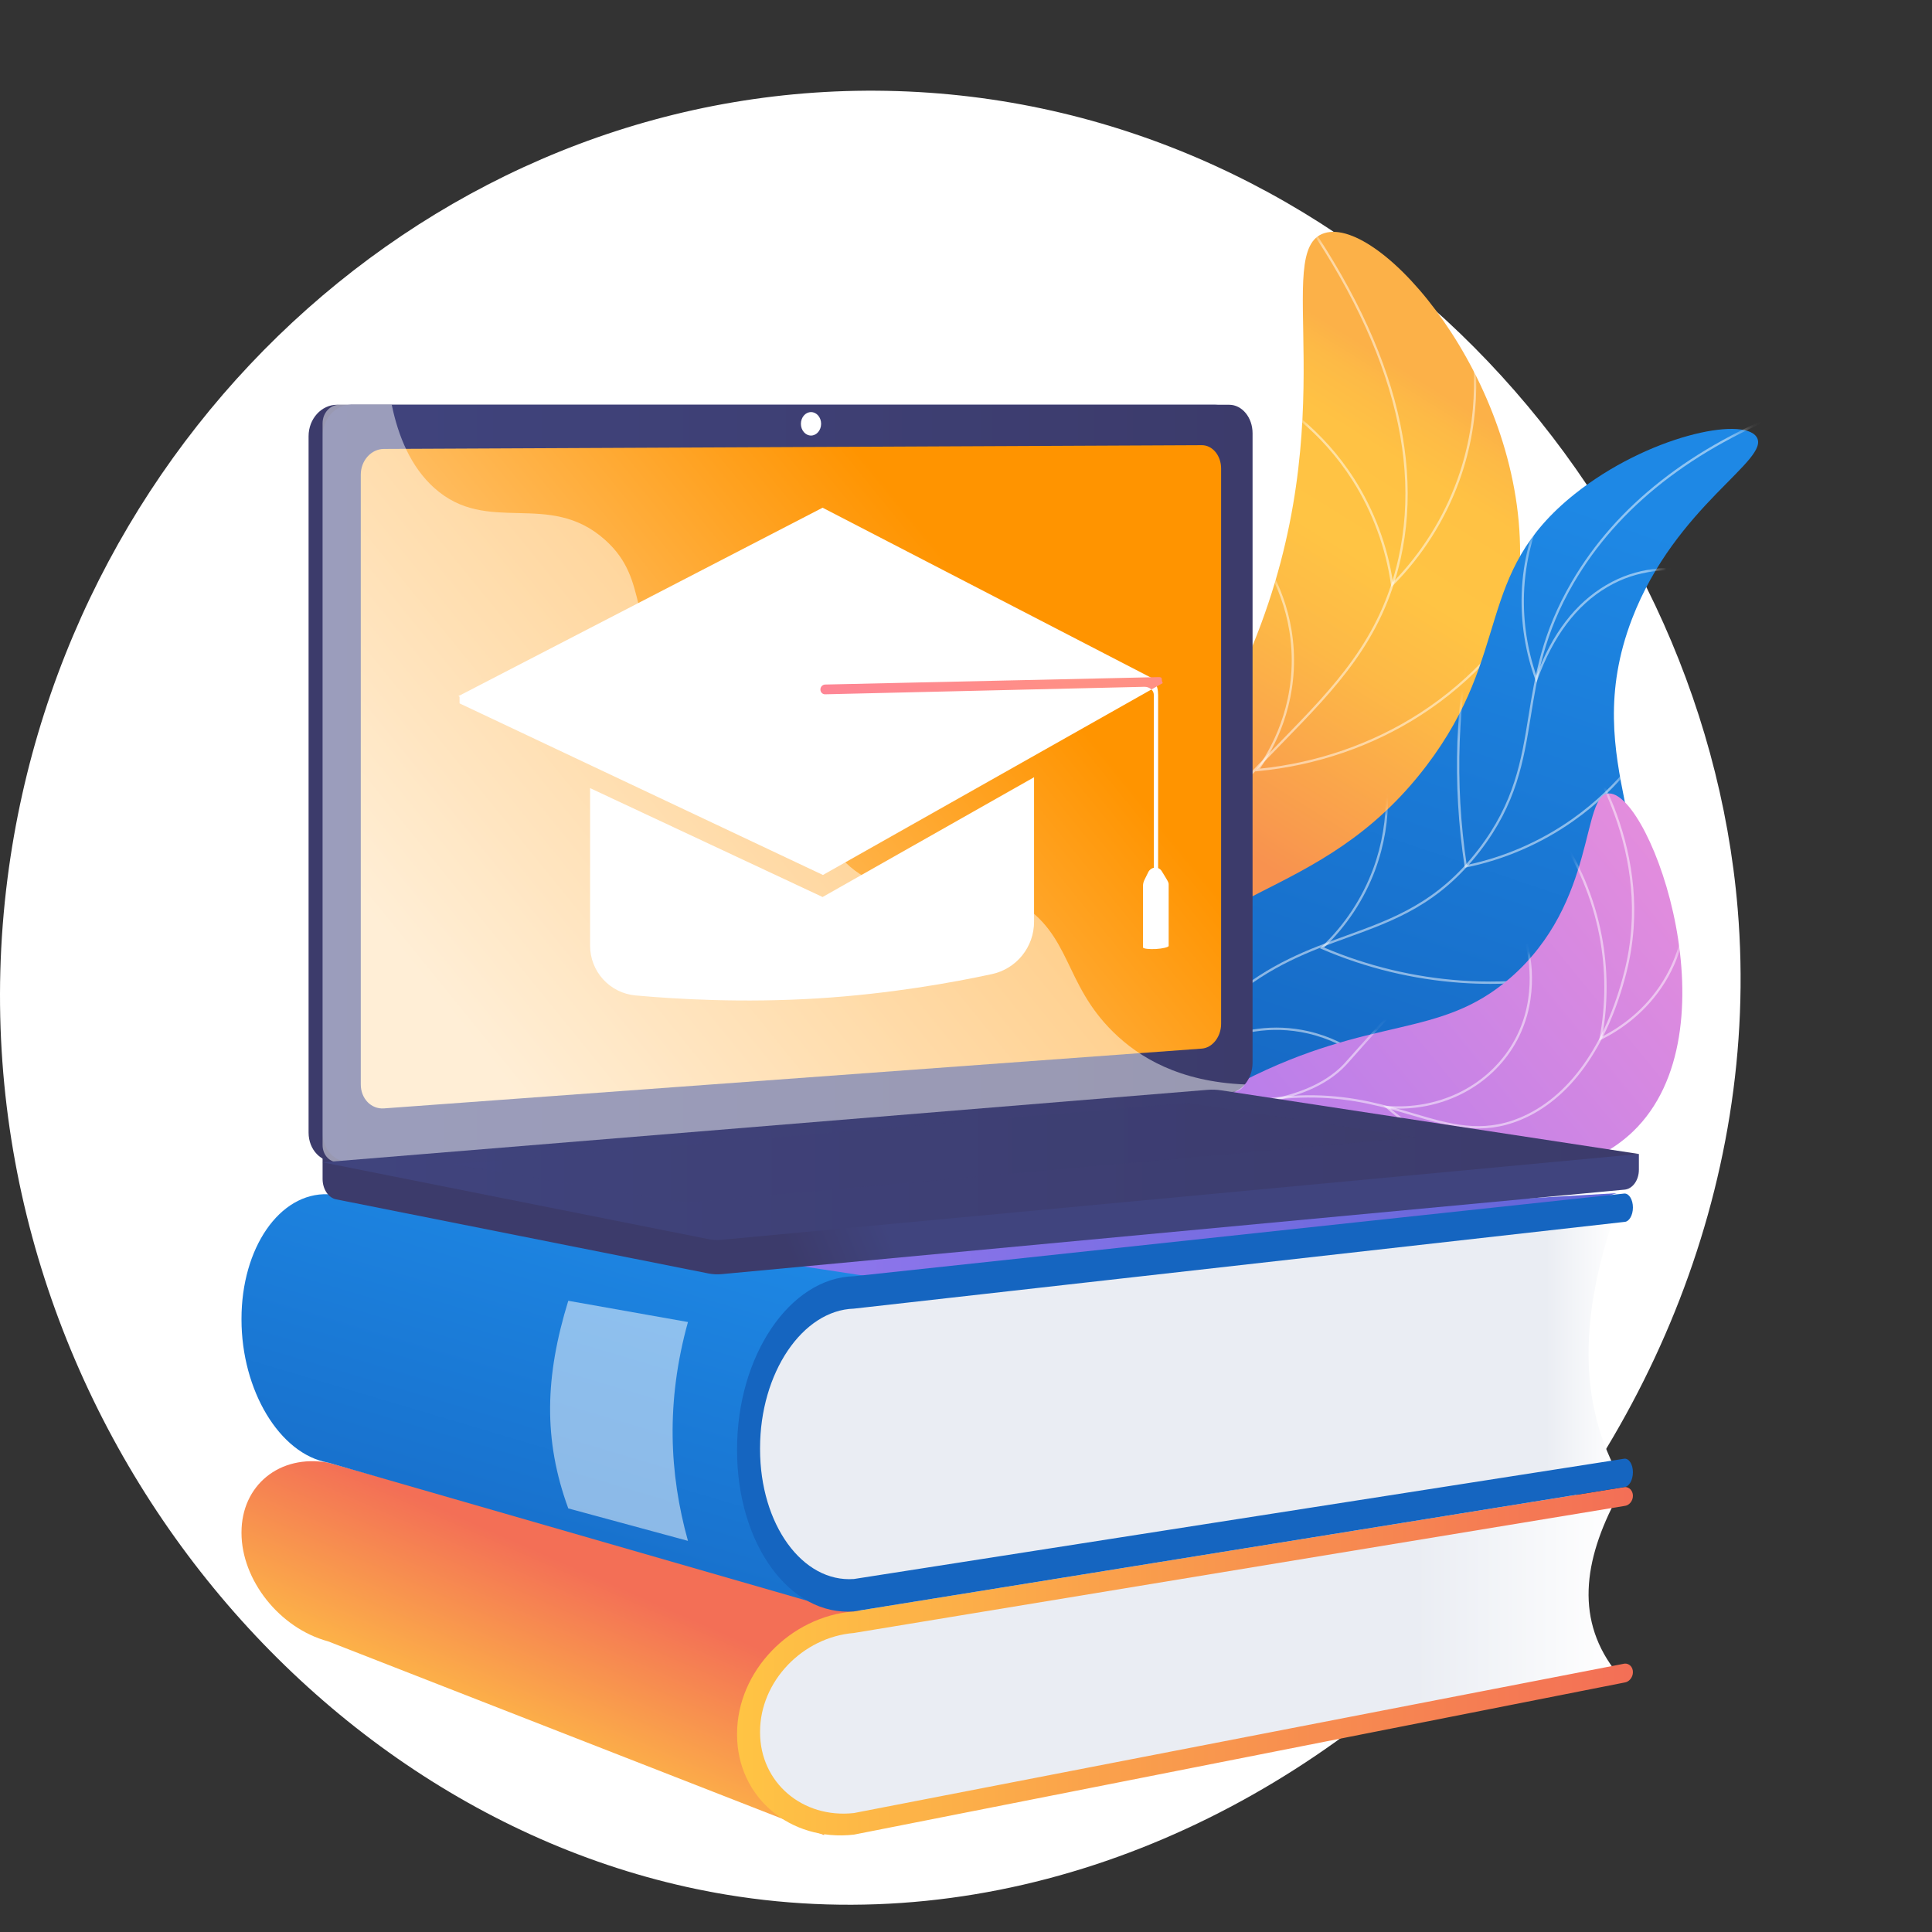 <svg width="200" height="200" viewBox="0 0 200 200" fill="none" xmlns="http://www.w3.org/2000/svg">
<rect x="0" y="0" width="200" height="200" fill="#333333" stroke="none"/>
<g clip-path="url(#clip0_3857_42549)">
<path d="M92.897 9.431C46.77 7.971 6.814 43.851 0.778 90.929C-5.823 142.403 30.504 188.717 75.202 196.135C130.799 205.362 184.726 151.985 179.884 94.078C176.236 50.451 139.786 10.915 92.897 9.431Z" fill="white"/>
<path d="M116.103 128.024C113.676 121.003 111.15 110.265 113.712 98.256C116.655 84.467 123.619 81.605 129.675 66.818C139.389 43.1 131.55 25.856 137.105 24.132C142.887 22.337 157.457 39.13 157.36 57.338C157.271 74.199 144.635 86.062 143.388 87.2C133.766 95.973 126.098 94.262 120.02 102.547C114.178 110.51 114.813 120.881 116.103 128.024Z" fill="url(#paint0_linear_3857_42549)"/>
<mask id="mask0_3857_42549" style="mask-type:luminance" maskUnits="userSpaceOnUse" x="112" y="24" width="46" height="105">
<path d="M116.103 128.024C113.676 121.003 111.15 110.265 113.712 98.256C116.655 84.467 123.619 81.605 129.675 66.818C139.389 43.1 131.55 25.856 137.105 24.132C142.887 22.337 157.457 39.13 157.36 57.338C157.271 74.199 144.635 86.062 143.388 87.2C133.766 95.973 126.098 94.262 120.02 102.547C114.178 110.51 114.813 120.881 116.103 128.024Z" fill="white"/>
</mask>
<g mask="url(#mask0_3857_42549)">
<path opacity="0.5" d="M116.339 143.794C111.574 124.65 112.459 108.157 118.971 94.773C122.905 86.687 128.063 81.389 132.614 76.714C138.126 71.052 142.887 66.162 144.754 57.838C147.396 46.057 142.89 32.589 131.36 17.808L131.548 17.661C143.124 32.501 147.645 46.036 144.987 57.89C143.105 66.28 138.323 71.193 132.785 76.881C128.247 81.543 123.103 86.827 119.185 94.878C112.699 108.21 111.819 124.648 116.571 143.736L116.339 143.794Z" fill="white"/>
<path opacity="0.5" d="M144.03 60.781L143.996 60.543C143.449 56.701 142.093 53.019 140.018 49.741C136.749 44.607 132.452 41.679 129.423 40.127L129.532 39.914C132.587 41.48 136.922 44.433 140.219 49.612C142.269 52.85 143.624 56.48 144.198 60.271C147.153 57.244 149.428 53.617 150.868 49.636C153.302 42.847 152.702 36.708 151.769 32.754L152.002 32.699C152.942 36.685 153.547 42.873 151.093 49.717C149.613 53.807 147.26 57.525 144.199 60.61L144.03 60.781Z" fill="white"/>
<path opacity="0.5" d="M129.93 79.858L130.083 79.645C131.572 77.564 134.021 73.192 133.688 67.284C133.383 61.871 130.861 58.01 129.385 56.19L129.57 56.039C131.064 57.882 133.617 61.79 133.926 67.271C134.252 73.056 131.944 77.386 130.428 79.57C136.361 78.963 142.065 76.986 146.94 73.846C158.111 66.651 162.062 55.363 163.242 50.844L163.473 50.904C162.286 55.451 158.311 66.807 147.069 74.047C142.091 77.254 136.255 79.254 130.191 79.833L129.93 79.858Z" fill="white"/>
<path opacity="0.5" d="M117.939 97.556L117.933 97.437C117.796 94.66 117.796 91.847 117.933 89.076C118.234 83.069 119.167 77.11 120.717 71.299L120.948 71.361C119.402 77.156 118.471 83.097 118.172 89.088C118.037 91.812 118.035 94.576 118.166 97.306C124.745 96.991 131.049 95.457 136.906 92.746C150.154 86.612 157.393 76.025 160.529 70.26L160.738 70.375C157.588 76.165 150.316 86.8 137.006 92.963C131.086 95.704 124.711 97.248 118.058 97.551L117.939 97.556Z" fill="white"/>
</g>
<path d="M116.407 124.905C115.015 119.906 113.669 112.009 117.035 104.45C122.905 91.261 136.504 93.944 147.653 79.286C156.645 67.464 152.541 59.482 163.02 51.135C170.541 45.145 180.428 43.064 181.843 45.24C183.364 47.581 173.457 52.327 168.949 64.058C163.085 79.323 173.408 88.08 167.163 97.651C162.412 104.93 154.668 102.578 137.785 110.779C130.075 114.535 122.888 119.283 116.407 124.905Z" fill="url(#paint1_linear_3857_42549)"/>
<mask id="mask1_3857_42549" style="mask-type:luminance" maskUnits="userSpaceOnUse" x="114" y="44" width="68" height="81">
<path d="M116.407 124.905C115.015 119.906 113.669 112.009 117.035 104.45C122.905 91.261 136.504 93.944 147.653 79.286C156.645 67.464 152.541 59.482 163.02 51.135C170.541 45.145 180.428 43.064 181.843 45.24C183.364 47.581 173.457 52.327 168.949 64.058C163.085 79.323 173.408 88.08 167.163 97.651C162.412 104.93 154.668 102.578 137.785 110.779C130.075 114.535 122.888 119.283 116.407 124.905Z" fill="white"/>
</mask>
<g mask="url(#mask1_3857_42549)">
<path opacity="0.5" d="M114.098 142.306L113.859 142.305C113.878 124.048 118.367 110.942 127.2 103.352C131.402 99.742 135.473 98.265 139.41 96.836C144.249 95.079 148.82 93.421 153.027 87.955C156.787 83.069 157.489 78.727 158.231 74.129C158.915 69.894 159.623 65.513 162.699 60.239C167.312 52.33 175.082 46.234 185.792 42.121L185.878 42.344C175.219 46.437 167.49 52.499 162.905 60.36C159.851 65.596 159.147 69.953 158.467 74.167C157.719 78.795 157.013 83.167 153.216 88.101C148.966 93.621 144.364 95.292 139.491 97.06C135.574 98.482 131.524 99.952 127.356 103.534C118.577 111.076 114.117 124.121 114.098 142.306Z" fill="white"/>
<path opacity="0.5" d="M159.047 70.671L158.935 70.358C157.904 67.508 157.425 64.487 157.525 61.458C157.768 54.366 161.203 49.148 163.23 46.669L163.414 46.821C161.407 49.276 158.004 54.444 157.764 61.466C157.668 64.353 158.104 67.234 159.05 69.963C160.674 65.594 163.098 62.436 166.258 60.575C169.578 58.619 172.602 58.705 175.804 58.795C177.784 58.85 179.831 58.909 181.975 58.446C188.54 57.028 194.315 51.001 199.138 40.533L199.354 40.633C194.498 51.173 188.668 57.245 182.025 58.679C179.853 59.148 177.791 59.089 175.797 59.033C172.631 58.944 169.64 58.86 166.379 60.78C163.193 62.657 160.764 65.879 159.16 70.357L159.047 70.671Z" fill="white"/>
<path opacity="0.5" d="M151.636 89.829L151.617 89.704C150.312 81.144 150.624 72.414 152.539 63.969L152.772 64.022C150.873 72.396 150.555 81.052 151.834 89.543C155.751 88.718 159.459 87.104 162.733 84.798C167.724 81.286 170.608 76.93 172.148 73.893L172.361 74.001C170.808 77.062 167.902 81.454 162.871 84.993C159.535 87.343 155.753 88.98 151.76 89.803L151.636 89.829Z" fill="white"/>
<path opacity="0.5" d="M154.29 101.849C153.304 101.849 152.299 101.814 151.275 101.745C146.291 101.398 141.402 100.213 136.81 98.24L136.643 98.169L136.776 98.043C139.163 95.796 141.001 93.026 142.145 89.951C143.068 87.453 143.509 84.803 143.446 82.141L143.685 82.135C143.749 84.828 143.302 87.508 142.369 90.034C141.233 93.086 139.422 95.841 137.072 98.092C141.59 100.011 146.395 101.165 151.291 101.506C162.133 102.252 170.925 98.812 176.392 95.796L176.507 96.006C171.529 98.753 163.805 101.849 154.29 101.849Z" fill="white"/>
<path opacity="0.5" d="M144.023 112.435C142.713 110.84 139.85 108.01 135.394 106.986C127.585 105.19 121.478 110.467 120.808 111.075L120.591 111.271L120.609 110.979C120.776 108.178 121.302 105.41 122.176 102.743C123.65 98.252 126.058 94.176 129.333 90.629L129.508 90.791C126.257 94.313 123.866 98.359 122.402 102.818C121.565 105.373 121.049 108.023 120.866 110.707C122.189 109.578 128.066 105.055 135.448 106.753C139.973 107.793 142.878 110.664 144.207 112.283L144.023 112.435Z" fill="white"/>
</g>
<path d="M115.761 120.6C119.698 117.203 124.027 114.29 128.655 111.923C142.137 105.045 148.969 107.626 156.335 101.241C165.391 93.391 163.631 82.066 166.603 82.138C170.974 82.245 179.758 106.847 169.049 117.131C162.191 123.717 149.79 122.075 147.258 121.672C141.265 120.718 139.639 118.595 133.565 117.802C126.179 116.838 119.851 118.836 115.761 120.6Z" fill="url(#paint2_linear_3857_42549)"/>
<mask id="mask2_3857_42549" style="mask-type:luminance" maskUnits="userSpaceOnUse" x="115" y="82" width="60" height="41">
<path d="M115.761 120.6C119.698 117.203 124.027 114.29 128.655 111.923C142.137 105.045 148.969 107.626 156.335 101.241C165.391 93.391 163.631 82.066 166.603 82.138C170.974 82.245 179.758 106.847 169.049 117.131C162.191 123.717 149.79 122.075 147.258 121.672C141.265 120.718 139.639 118.595 133.565 117.802C126.179 116.838 119.851 118.836 115.761 120.6Z" fill="white"/>
</mask>
<g mask="url(#mask2_3857_42549)">
<path opacity="0.5" d="M112.443 122.717L112.297 122.528C120.293 116.333 128.279 113.254 136.039 113.382C140.222 113.45 143.472 114.411 146.34 115.259C150.114 116.375 153.374 117.338 157.316 115.714C162.349 113.639 166.193 108.274 168.142 100.607C171.263 88.322 164.354 78.067 162.162 75.217L162.351 75.071C164.559 77.943 171.521 88.276 168.373 100.665C166.406 108.408 162.512 113.83 157.407 115.934C153.387 117.592 150.09 116.617 146.273 115.488C143.42 114.645 140.186 113.689 136.035 113.621C128.335 113.493 120.395 116.556 112.443 122.717Z" fill="white"/>
<path opacity="0.5" d="M165.533 107.737L165.578 107.5C166.243 104.002 166.243 100.409 165.578 96.91C164.829 93.009 163.279 89.306 161.026 86.037L161.223 85.901C163.494 89.198 165.057 92.932 165.812 96.865C166.468 100.314 166.483 103.854 165.856 107.307C167.743 106.335 170.293 104.57 172.153 101.562C176.12 95.15 173.821 88.093 173.32 86.744L173.543 86.66C174.051 88.028 176.382 95.181 172.356 101.688C170.394 104.859 167.68 106.669 165.748 107.63L165.533 107.737Z" fill="white"/>
<path opacity="0.5" d="M160.49 121.133C157.818 121.14 155.162 120.725 152.62 119.904C149.285 118.822 146.213 117.067 143.487 114.688L143.214 114.449L143.575 114.479C148.811 114.898 153.716 112.562 156.372 108.379C159.21 103.91 158.272 99.109 157.917 97.744L158.148 97.684C158.509 99.073 159.463 103.957 156.574 108.507C153.931 112.669 149.106 115.039 143.916 114.742C146.549 116.981 149.5 118.64 152.693 119.676C161.784 122.626 169.996 119.48 173.105 117.991L173.208 118.207C171.01 119.259 166.282 121.133 160.49 121.133Z" fill="white"/>
<path opacity="0.5" d="M147.212 126.987C145.933 124.245 142.889 119.221 136.875 116.385C134.324 115.187 131.556 114.52 128.74 114.426L128.732 114.187C133.534 113.718 137.029 112.357 139.121 110.142C139.309 109.943 139.553 109.667 139.921 109.249C140.417 108.688 141.165 107.839 142.315 106.572C143.463 105.307 144.624 104.051 145.767 102.838L145.941 103.002C144.799 104.214 143.639 105.469 142.492 106.732C141.343 107.998 140.595 108.846 140.1 109.407C139.73 109.827 139.486 110.104 139.294 110.306C137.356 112.359 134.248 113.691 130.047 114.273C132.449 114.499 134.794 115.141 136.977 116.169C143.059 119.036 146.137 124.114 147.429 126.885L147.212 126.987Z" fill="white"/>
</g>
<path d="M34.233 123.709L97.321 127.56L167.367 123.517L98.282 145.457L34.233 123.709Z" fill="url(#paint3_linear_3857_42549)"/>
<path d="M85.303 189.967L33.967 169.913C28.921 168.553 25 163.544 25 158.687V158.633C25 153.776 28.921 150.517 33.967 151.409L88.938 166.764L85.303 189.967Z" fill="url(#paint4_linear_3857_42549)"/>
<path d="M167.453 173.277L87.717 188.879C82.646 189.447 78.477 185.904 78.477 180.959V177.605C78.477 172.66 82.646 168.318 87.717 167.914L167.453 154.913C163.87 161.594 163.044 167.845 167.453 173.277Z" fill="url(#paint5_linear_3857_42549)"/>
<path d="M168.158 174.176L88.396 189.92C81.781 190.671 76.3 186.031 76.3 179.561V179.49C76.3 173.02 81.781 167.329 88.396 166.812L168.158 153.939C168.645 153.901 169.039 154.308 169.039 154.847C169.039 155.387 168.645 155.856 168.158 155.896L88.396 169.046C83.075 169.48 78.681 174.066 78.681 179.262V179.333C78.681 184.529 83.075 188.272 88.396 187.686L168.158 172.22C168.645 172.166 169.039 172.56 169.039 173.099C169.039 173.639 168.645 174.121 168.158 174.176Z" fill="url(#paint6_linear_3857_42549)"/>
<path d="M87.408 166.819L33.967 151.409C28.921 150.518 25 143.891 25 136.598V136.518C25 129.225 28.921 123.438 33.967 123.626L90.583 132.232L87.408 166.819Z" fill="url(#paint7_linear_3857_42549)"/>
<path d="M167.453 152.524L92.255 164.843C84.718 165.413 78.478 159.865 78.478 152.44V147.403C78.478 139.978 84.718 133.788 92.255 133.582L167.453 124.95C163.859 134.961 163.056 144.336 167.453 152.524Z" fill="url(#paint8_linear_3857_42549)"/>
<path d="M168.158 153.94L88.396 166.813C81.781 167.329 76.3 159.855 76.3 150.141V150.034C76.3 140.32 81.781 132.281 88.396 132.116L168.158 123.554C168.645 123.542 169.039 124.189 169.039 124.999C169.039 125.809 168.645 126.477 168.158 126.492L88.396 135.47C83.075 135.63 78.681 142.11 78.681 149.912V150.018C78.681 157.82 83.075 163.847 88.396 163.458L168.158 151.002C168.645 150.967 169.039 151.595 169.039 152.404C169.039 153.214 168.645 153.902 168.158 153.94Z" fill="url(#paint9_linear_3857_42549)"/>
<g style="mix-blend-mode:soft-light" opacity="0.5">
<path d="M71.217 159.51L58.828 156.15C56.222 149.025 56.418 142.479 58.828 134.656L71.217 136.856C68.929 145.088 69.276 152.545 71.217 159.51Z" fill="white"/>
</g>
<path d="M169.657 119.46L33.394 118.143V122.039C33.394 123.096 33.988 123.995 34.793 124.155L73.324 131.826C73.779 131.917 74.244 131.941 74.706 131.898L168.176 123.152C169.01 123.074 169.657 122.172 169.657 121.086V119.46Z" fill="url(#paint10_linear_3857_42549)"/>
<path d="M125.791 113.145L34.893 120.271C33.266 120.399 31.944 119.044 31.944 117.245V45.158C31.944 43.359 33.266 41.9 34.893 41.9H125.791C127.131 41.9 128.215 43.219 128.215 44.846V110.01C128.215 111.637 127.132 113.04 125.791 113.145Z" fill="url(#paint11_linear_3857_42549)"/>
<path d="M127.241 113.145L36.343 120.271C34.716 120.399 33.394 119.044 33.394 117.245V45.158C33.394 43.359 34.716 41.9 36.343 41.9H127.241C128.581 41.9 129.665 43.219 129.665 44.846V110.01C129.665 111.637 128.581 113.04 127.241 113.145Z" fill="url(#paint12_linear_3857_42549)"/>
<path d="M124.409 108.551L39.747 114.741C38.423 114.838 37.348 113.725 37.348 112.257V49.145C37.348 47.676 38.423 46.48 39.747 46.474L124.409 46.086C125.515 46.08 126.409 47.161 126.409 48.499V105.982C126.409 107.32 125.515 108.47 124.409 108.551Z" fill="url(#paint13_linear_3857_42549)"/>
<path d="M85.002 43.872C85.002 44.541 84.534 45.086 83.957 45.088C83.379 45.09 82.909 44.547 82.909 43.876C82.909 43.205 83.378 42.66 83.957 42.66C84.535 42.659 85.002 43.202 85.002 43.872Z" fill="white"/>
<g style="mix-blend-mode:soft-light" opacity="0.48">
<path d="M105.341 93.374C98.333 89.192 92.823 94.492 87.506 89.263C84.282 86.093 85.865 83.728 81.898 78.991C77.504 73.744 74.644 75.508 70.228 70.785C64.645 64.814 67.438 60.168 62.629 55.881C56.794 50.68 50.503 55.494 44.949 50.506C42.554 48.354 41.239 45.227 40.553 41.9H35.119C34.167 41.9 33.394 42.757 33.394 43.813V118.536C33.394 119.592 34.167 120.388 35.119 120.313L127.759 113.018C128.214 112.982 128.617 112.688 128.876 112.261C122.095 111.987 117.928 109.465 115.265 106.858C110.055 101.757 110.959 96.728 105.341 93.374Z" fill="white"/>
</g>
<path d="M124.973 112.822L33.394 120.323L73.324 128.272C73.779 128.363 74.244 128.387 74.706 128.344L169.657 119.46L126.429 112.873C125.947 112.799 125.459 112.782 124.973 112.822Z" fill="url(#paint14_linear_3857_42549)"/>
<path style="mix-blend-mode:multiply" opacity="0.3" d="M46.756 120.512L122.999 114.174L146.595 117.74L71.01 124.515L46.756 120.512Z" fill="url(#paint15_linear_3857_42549)"/>
<path d="M119.687 70.425L102.833 61.705L85.154 52.558L47.453 72.064L47.573 72.121V72.813L85.19 90.577L119.653 71.115V70.454L119.635 70.454L119.687 70.425Z" fill="white"/>
<path d="M107.045 80.459L85.154 92.858L61.086 81.586V97.895C61.086 99.185 61.566 100.428 62.434 101.381C63.302 102.334 64.494 102.928 65.776 103.046C70.082 103.439 76.944 103.828 84.615 103.355C92.082 102.894 98.623 101.715 102.684 100.839C103.919 100.573 105.026 99.89 105.819 98.905C106.613 97.92 107.046 96.693 107.045 95.427V80.459Z" fill="white"/>
<path d="M119.667 95.848C119.424 95.861 119.445 95.645 119.445 95.38V71.952C119.445 71.422 118.953 71.086 118.467 71.097L85.409 71.874C85.345 71.874 85.282 71.861 85.223 71.836C85.164 71.811 85.111 71.774 85.066 71.728C85.021 71.682 84.987 71.627 84.963 71.568C84.94 71.508 84.929 71.444 84.931 71.38C84.929 71.248 84.977 71.121 85.066 71.025C85.156 70.929 85.279 70.871 85.409 70.863L118.467 70.127C119.438 70.105 119.888 70.882 119.888 71.941V95.356C119.888 95.621 119.909 95.835 119.667 95.848Z" fill="white"/>
<path d="M120.368 70.715C120.144 70.279 120.458 70.082 119.888 70.095L85.409 70.863C85.278 70.87 85.155 70.928 85.066 71.025C84.977 71.121 84.928 71.248 84.93 71.379C84.929 71.444 84.94 71.508 84.963 71.567C84.986 71.627 85.021 71.682 85.066 71.728C85.11 71.774 85.164 71.811 85.223 71.836C85.281 71.861 85.345 71.874 85.409 71.874L118.467 71.097C118.736 71.09 118.998 71.189 119.196 71.373L119.653 71.115L120.368 70.715Z" fill="url(#paint16_linear_3857_42549)"/>
<path d="M120.718 90.924L120.287 90.219C120.216 90.089 120.11 89.982 119.98 89.91C119.851 89.839 119.704 89.806 119.557 89.814C119.406 89.828 119.262 89.881 119.139 89.968C119.015 90.056 118.917 90.174 118.854 90.312L118.472 91.088C118.379 91.275 118.327 91.481 118.321 91.69V98.072C118.321 98.209 118.985 98.282 119.653 98.243C120.32 98.204 120.98 98.055 120.98 97.919V91.54C120.98 91.32 120.817 91.111 120.718 90.924Z" fill="white"/>
</g>
<defs>
<linearGradient id="paint0_linear_3857_42549" x1="149.858" y1="41.073" x2="118.622" y2="91.286" gradientUnits="userSpaceOnUse">
<stop stop-color="#FCB148"/>
<stop offset="0.052" stop-color="#FDBA46"/>
<stop offset="0.142" stop-color="#FFC244"/>
<stop offset="0.318" stop-color="#FFC444"/>
<stop offset="0.485" stop-color="#FDB946"/>
<stop offset="0.775" stop-color="#F99C4D"/>
<stop offset="0.866" stop-color="#F8924F"/>
<stop offset="1" stop-color="#F8924F"/>
</linearGradient>
<linearGradient id="paint1_linear_3857_42549" x1="159.153" y1="50.592" x2="134.151" y2="125.058" gradientUnits="userSpaceOnUse">
<stop stop-color="#1E88E5"/>
<stop offset="0.996" stop-color="#1565C0"/>
</linearGradient>
<linearGradient id="paint2_linear_3857_42549" x1="175.619" y1="91.552" x2="102.275" y2="151.695" gradientUnits="userSpaceOnUse">
<stop offset="0.004" stop-color="#E38DDD"/>
<stop offset="1" stop-color="#9571F6"/>
</linearGradient>
<linearGradient id="paint3_linear_3857_42549" x1="34.233" y1="134.487" x2="167.367" y2="134.487" gradientUnits="userSpaceOnUse">
<stop stop-color="#AA80F9"/>
<stop offset="0.996" stop-color="#6165D7"/>
</linearGradient>
<linearGradient id="paint4_linear_3857_42549" x1="51.1" y1="182.666" x2="60.033" y2="162.382" gradientUnits="userSpaceOnUse">
<stop stop-color="#FFC444"/>
<stop offset="0.996" stop-color="#F36F56"/>
</linearGradient>
<linearGradient id="paint5_linear_3857_42549" x1="78.477" y1="171.926" x2="167.453" y2="171.926" gradientUnits="userSpaceOnUse">
<stop offset="0.766" stop-color="#EAEDF3"/>
<stop offset="1" stop-color="white"/>
</linearGradient>
<linearGradient id="paint6_linear_3857_42549" x1="76.3" y1="171.968" x2="169.039" y2="171.968" gradientUnits="userSpaceOnUse">
<stop stop-color="#FFC444"/>
<stop offset="0.996" stop-color="#F36F56"/>
</linearGradient>
<linearGradient id="paint7_linear_3857_42549" x1="64.414" y1="122.572" x2="48.12" y2="177.363" gradientUnits="userSpaceOnUse">
<stop stop-color="#1E88E5"/>
<stop offset="0.996" stop-color="#1565C0"/>
</linearGradient>
<linearGradient id="paint8_linear_3857_42549" x1="78.477" y1="144.917" x2="167.453" y2="144.917" gradientUnits="userSpaceOnUse">
<stop offset="0.917" stop-color="#EAEDF3"/>
<stop offset="1" stop-color="white"/>
</linearGradient>
<linearGradient id="paint9_linear_3857_42549" x1="76.3" y1="145.196" x2="169.039" y2="145.196" gradientUnits="userSpaceOnUse">
<stop stop-color="#1565C0"/>
<stop offset="0.996" stop-color="#1565C0"/>
</linearGradient>
<linearGradient id="paint10_linear_3857_42549" x1="90.917" y1="124.831" x2="81.33" y2="128.851" gradientUnits="userSpaceOnUse">
<stop stop-color="#40447E"/>
<stop offset="0.996" stop-color="#3C3B6B"/>
</linearGradient>
<linearGradient id="paint11_linear_3857_42549" x1="78.028" y1="78.44" x2="67.38" y2="82.904" gradientUnits="userSpaceOnUse">
<stop stop-color="#40447E"/>
<stop offset="0.996" stop-color="#3C3B6B"/>
</linearGradient>
<linearGradient id="paint12_linear_3857_42549" x1="33.394" y1="81.09" x2="129.665" y2="81.09" gradientUnits="userSpaceOnUse">
<stop stop-color="#40447E"/>
<stop offset="0.996" stop-color="#3C3B6B"/>
</linearGradient>
<linearGradient id="paint13_linear_3857_42549" x1="101.226" y1="61.814" x2="47.061" y2="105.766" gradientUnits="userSpaceOnUse">
<stop stop-color="#FF9400"/>
<stop offset="1" stop-color="#FFDFB1"/>
</linearGradient>
<linearGradient id="paint14_linear_3857_42549" x1="33.393" y1="120.583" x2="169.656" y2="120.583" gradientUnits="userSpaceOnUse">
<stop stop-color="#40447E"/>
<stop offset="0.996" stop-color="#3C3B6B"/>
</linearGradient>
<linearGradient id="paint15_linear_3857_42549" x1="46.756" y1="119.344" x2="146.595" y2="119.344" gradientUnits="userSpaceOnUse">
<stop stop-color="#40447E"/>
<stop offset="0.996" stop-color="#3C3B6B"/>
</linearGradient>
<linearGradient id="paint16_linear_3857_42549" x1="107.849" y1="66.687" x2="55.002" y2="109.57" gradientUnits="userSpaceOnUse">
<stop stop-color="#FF9085"/>
<stop offset="1" stop-color="#FB6FBB"/>
</linearGradient>
<clipPath id="clip0_3857_42549">
<rect width="200" height="200" fill="white"/>
</clipPath>
</defs>
</svg>
